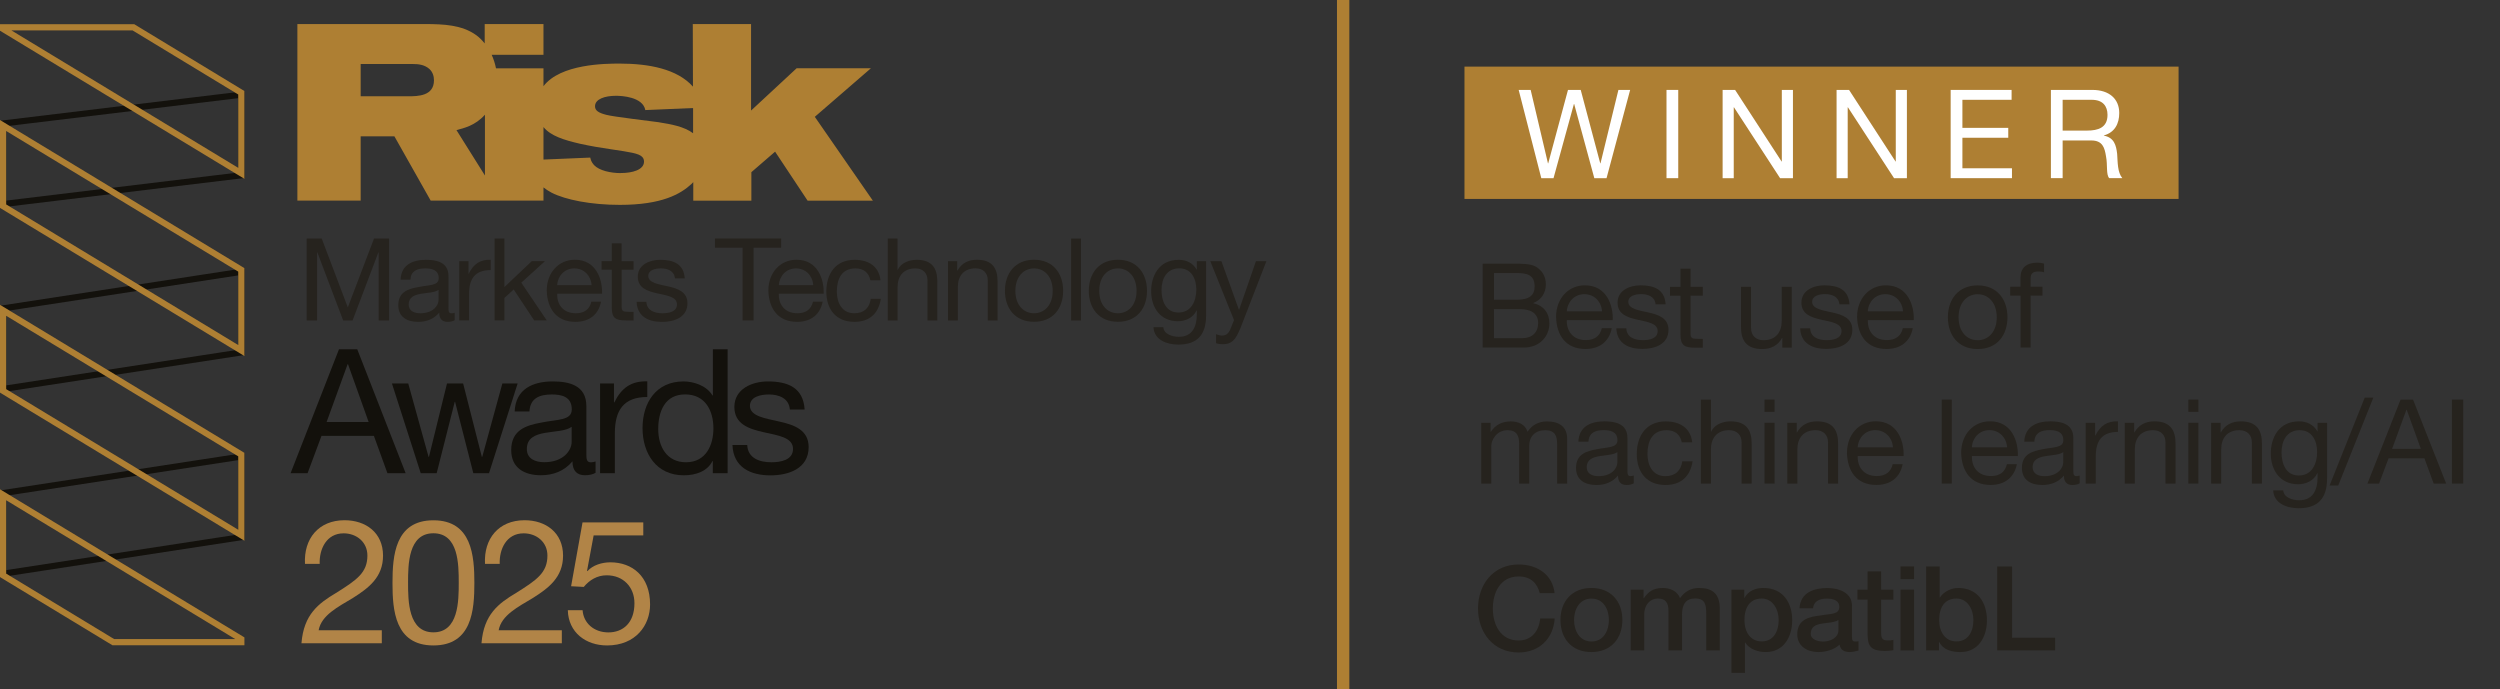 <?xml version="1.0" encoding="UTF-8"?>
<svg id="Layer_1" xmlns="http://www.w3.org/2000/svg" viewBox="0 0 404.53 111.53">
  <rect x="0" y="0" width="404.53" height="111.53" fill="#333333" stroke="none"/>
  <defs>
    <style>
      .cls-1 {
        fill: #26231e;
      }

      .cls-2, .cls-3 {
        stroke: #ae7f33;
      }

      .cls-2, .cls-3, .cls-4 {
        fill: none;
        stroke-miterlimit: 10;
      }

      .cls-2, .cls-4 {
        stroke-width: 1px;
      }

      .cls-5 {
        fill: #ae7f33;
      }

      .cls-3 {
        stroke-width: 2px;
      }

      .cls-6 {
        fill: #b18447;
      }

      .cls-7 {
        fill: #fff;
      }

      .cls-8 {
        fill: #13110c;
      }

      .cls-4 {
        stroke: #13110c;
      }
    </style>
  </defs>
  <g>
    <path class="cls-5" d="M131.85,18.9l9.07-7.85h-12.02l-7.37,6.84V3.89h-9.43l.03,10.13c-2.55-2.87-7.15-3.73-11.85-3.73-2.35,0-9.61.05-12.34,3.66v-2.89h-7.68c-.15-.76-.39-1.5-.7-2.19h8.38V3.89h-9.51v3.14c-.4-.5-.84-.95-1.34-1.32-2.39-1.74-5.46-1.78-7.97-1.82h-21v28.57h10.24v-10.4h5.46l5.87,10.4h18.25v-2.14c.37.3.79.58,1.3.85,2.27,1.17,6.43,1.98,11.05,1.98,6.8,0,9.83-1.74,11.62-3.4.09-.09.18-.19.27-.28v3h9.4v-4.61l3.84-3.32,5.26,7.93h10.56l-9.39-13.56ZM66.05,15.58h-7.69v-5.22h8.5c.77,0,1.82.08,2.63.81.53.49.73,1.17.73,1.82,0,2.55-2.59,2.59-4.17,2.59ZM73.86,21.05c1.17-.31,3.03-.71,4.61-2.49v9.84l-4.61-7.35ZM100.45,28.01c-1.62,0-3.48-.4-4.33-1.3-.45-.49-.53-.89-.61-1.21l-7.57.32v-5.26c1.18,1.44,3.29,2.09,5.95,2.71,1.66.36,3.32.65,5.02.89,2.99.45,4.49.65,5.02,1.25.12.12.28.36.28.73,0,1.34-1.86,1.86-3.76,1.86ZM106.68,19.79c-1.38-.2-7.41-.89-8.58-1.21-1.25-.32-1.82-.69-1.82-1.38,0-1.17,1.58-1.7,3.4-1.7.89,0,4.33.16,4.74,2.31l7.73-.33v4.08c-1.45-1.09-3.58-1.46-5.46-1.76Z"/>
    <g>
      <path class="cls-6" d="M49.35,91.23c-.22-4.04,2.19-7.05,6.4-7.05,3.45,0,6.23,2.02,6.23,5.73,0,3.51-2.36,5.25-4.83,6.82-2.47,1.49-5.14,2.81-5.59,5.25h10.22v2.11h-13c.37-4.69,2.78-6.46,5.59-8.14,3.37-2.11,5.08-3.28,5.08-6.06,0-2.16-1.74-3.59-3.85-3.59-2.78,0-3.96,2.56-3.87,4.94h-2.39Z"/>
      <path class="cls-6" d="M70.13,84.19c6.23,0,6.63,5.76,6.63,10.14s-.39,10.11-6.63,10.11-6.62-5.73-6.62-10.11.39-10.14,6.62-10.14ZM70.13,102.32c4.07,0,4.1-5.05,4.1-8.03s-.03-8-4.1-8-4.1,5.05-4.1,8,.03,8.03,4.1,8.03Z"/>
      <path class="cls-6" d="M78.48,91.23c-.22-4.04,2.19-7.05,6.4-7.05,3.45,0,6.23,2.02,6.23,5.73,0,3.51-2.36,5.25-4.83,6.82-2.47,1.49-5.14,2.81-5.59,5.25h10.22v2.11h-13c.37-4.69,2.78-6.46,5.59-8.14,3.37-2.11,5.08-3.28,5.08-6.06,0-2.16-1.74-3.59-3.85-3.59-2.78,0-3.96,2.56-3.87,4.94h-2.39Z"/>
      <path class="cls-6" d="M104.09,86.63h-8.03l-1.07,5.73.06.06c.87-.98,2.36-1.43,3.71-1.43,3.54,0,6.43,2.25,6.43,6.82,0,3.37-2.33,6.63-6.96,6.63-3.45,0-6.26-2.11-6.35-5.7h2.39c.14,2.05,1.8,3.59,4.18,3.59s4.21-1.57,4.21-4.72c0-2.61-1.8-4.52-4.49-4.52-1.54,0-2.78.76-3.71,1.88l-2.05-.11,1.85-10.33h9.83v2.11Z"/>
    </g>
    <g>
      <path class="cls-1" d="M49.62,38.6h2.44l4.22,11.14,4.24-11.14h2.44v13.26h-1.69v-11.03h-.04l-4.18,11.03h-1.52l-4.18-11.03h-.04v11.03h-1.69v-13.26Z"/>
      <path class="cls-1" d="M73.56,51.82c-.28.17-.67.26-1.14.26-.83,0-1.35-.45-1.35-1.49-.88,1.04-2.06,1.49-3.41,1.49-1.76,0-3.21-.76-3.21-2.69,0-2.17,1.63-2.66,3.28-2.95,1.74-.35,3.26-.2,3.26-1.41,0-1.39-1.16-1.6-2.16-1.6-1.35,0-2.34.41-2.42,1.82h-1.59c.09-2.38,1.93-3.21,4.11-3.21,1.74,0,3.64.39,3.64,2.64v4.94c0,.74,0,1.08.51,1.08.15,0,.32-.04.49-.09v1.23ZM70.97,46.9c-1.24.91-4.84.02-4.84,2.38,0,1.04.9,1.41,1.88,1.41,2.1,0,2.96-1.28,2.96-2.17v-1.62Z"/>
      <path class="cls-1" d="M74.31,42.26h1.5v2.02h.04c.77-1.56,1.84-2.3,3.56-2.25v1.67c-2.57,0-3.51,1.43-3.51,3.88v4.27h-1.59v-9.6Z"/>
      <path class="cls-1" d="M80.03,38.6h1.59v7.85l4.43-4.2h2.14l-3.84,3.49,4.12,6.11h-2.03l-3.32-5.01-1.5,1.37v3.64h-1.59v-13.26Z"/>
      <path class="cls-1" d="M97.26,48.81c-.43,2.14-1.95,3.27-4.14,3.27-3.09,0-4.56-2.14-4.65-5.05,0-2.9,1.91-5,4.56-5,3.43,0,4.48,3.18,4.39,5.5h-7.26c-.06,1.67.9,3.16,3.02,3.16,1.33,0,2.23-.61,2.51-1.88h1.58ZM95.72,46.14c-.09-1.5-1.2-2.71-2.79-2.71s-2.68,1.23-2.78,2.71h5.57Z"/>
      <path class="cls-1" d="M100.59,42.26h1.93v1.39h-1.93v5.96c0,.74.21.85,1.2.85h.73v1.39h-1.22c-1.65,0-2.31-.33-2.31-2.1v-6.11h-1.65v-1.39h1.65v-2.88h1.59v2.88Z"/>
      <path class="cls-1" d="M104.59,48.83c.06,1.41,1.31,1.86,2.61,1.86.99,0,2.34-.22,2.34-1.43,0-2.47-6.34-.8-6.34-4.49,0-1.93,1.91-2.73,3.62-2.73,2.17,0,3.83.67,3.98,3.01h-1.59c-.09-1.23-1.22-1.62-2.25-1.62-.96,0-2.06.26-2.06,1.23,0,1.11,1.69,1.34,3.17,1.67,1.59.35,3.17.89,3.17,2.73,0,2.3-2.16,3.03-4.12,3.03-2.18,0-4.01-.87-4.11-3.25h1.59Z"/>
      <path class="cls-1" d="M120.15,40.08h-4.46v-1.49h10.71v1.49h-4.46v11.77h-1.78v-11.77Z"/>
      <path class="cls-1" d="M133.12,48.81c-.43,2.14-1.95,3.27-4.14,3.27-3.09,0-4.56-2.14-4.65-5.05,0-2.9,1.91-5,4.56-5,3.43,0,4.48,3.18,4.39,5.5h-7.26c-.06,1.67.9,3.16,3.02,3.16,1.33,0,2.23-.61,2.51-1.88h1.58ZM131.59,46.14c-.09-1.5-1.2-2.71-2.79-2.71s-2.68,1.23-2.78,2.71h5.57Z"/>
      <path class="cls-1" d="M140.83,45.34c-.24-1.21-1.07-1.91-2.4-1.91-2.31,0-3.02,1.82-3.02,3.75,0,1.78.81,3.51,2.83,3.51,1.56,0,2.46-.87,2.66-2.34h1.63c-.36,2.36-1.82,3.73-4.28,3.73-2.96,0-4.54-2.02-4.54-4.9s1.5-5.14,4.58-5.14c2.21,0,3.94,1.02,4.18,3.31h-1.65Z"/>
      <path class="cls-1" d="M143.64,38.6h1.59v5.07h.04c.51-1.17,1.91-1.63,3.06-1.63,2.55,0,3.34,1.45,3.34,3.51v6.31h-1.59v-6.5c0-1.19-.75-1.93-1.97-1.93-1.93,0-2.87,1.28-2.87,3.01v5.42h-1.59v-13.26Z"/>
      <path class="cls-1" d="M153.39,42.26h1.5v1.52h.04c.67-1.19,1.74-1.75,3.15-1.75,2.55,0,3.34,1.45,3.34,3.51v6.31h-1.59v-6.5c0-1.19-.75-1.93-1.97-1.93-1.93,0-2.87,1.28-2.87,3.01v5.42h-1.59v-9.6Z"/>
      <path class="cls-1" d="M167.32,42.03c3.08,0,4.71,2.21,4.71,5.03s-1.63,5.01-4.71,5.01-4.71-2.21-4.71-5.01,1.63-5.03,4.71-5.03ZM167.32,50.69c1.67,0,3.02-1.3,3.02-3.62s-1.35-3.64-3.02-3.64-3.02,1.32-3.02,3.64,1.35,3.62,3.02,3.62Z"/>
      <path class="cls-1" d="M173.32,38.6h1.59v13.26h-1.59v-13.26Z"/>
      <path class="cls-1" d="M180.89,42.03c3.08,0,4.71,2.21,4.71,5.03s-1.63,5.01-4.71,5.01-4.71-2.21-4.71-5.01,1.63-5.03,4.71-5.03ZM180.89,50.69c1.67,0,3.02-1.3,3.02-3.62s-1.35-3.64-3.02-3.64-3.02,1.32-3.02,3.64,1.35,3.62,3.02,3.62Z"/>
      <path class="cls-1" d="M195.16,51.04c0,3.14-1.43,4.72-4.5,4.72-1.82,0-3.92-.74-4.01-2.82h1.59c.06,1.13,1.48,1.56,2.51,1.56,2.08,0,2.91-1.49,2.91-3.64v-.63h-.04c-.54,1.17-1.78,1.75-3.02,1.75-2.89,0-4.33-2.25-4.33-4.87,0-2.27,1.11-5.07,4.48-5.07,1.22,0,2.31.54,2.89,1.6h.02v-1.37h1.5v8.78ZM193.58,46.86c0-1.69-.75-3.44-2.76-3.44s-2.87,1.65-2.87,3.49c0,1.73.64,3.66,2.74,3.66s2.89-1.91,2.89-3.71Z"/>
      <path class="cls-1" d="M200.69,53.14c-.75,1.86-1.39,2.56-2.81,2.56-.38,0-.75-.04-1.11-.17v-1.45c.3.09.62.22.94.22.66,0,1.01-.3,1.31-.87l.66-1.63-3.84-9.54h1.8l2.83,7.85h.04l2.72-7.85h1.69l-4.22,10.88Z"/>
    </g>
    <g>
      <path class="cls-8" d="M54.86,56.52h2.95l7.83,20.05h-2.95l-2.19-6.04h-8.48l-2.25,6.04h-2.75l7.83-20.05ZM52.86,68.28h6.79l-3.34-9.35h-.06l-3.4,9.35Z"/>
      <path class="cls-8" d="M79.12,76.57h-2.53l-2.95-11.54h-.06l-2.92,11.54h-2.58l-4.66-14.52h2.64l3.29,11.88h.06l2.92-11.88h2.61l3.03,11.88h.06l3.26-11.88h2.47l-4.63,14.52Z"/>
      <path class="cls-8" d="M96.36,76.51c-.42.25-1.01.39-1.71.39-1.24,0-2.02-.67-2.02-2.25-1.32,1.57-3.09,2.25-5.11,2.25-2.64,0-4.8-1.15-4.8-4.07,0-3.28,2.44-4.01,4.91-4.46,2.61-.53,4.89-.31,4.89-2.13,0-2.11-1.74-2.41-3.23-2.41-2.02,0-3.51.62-3.62,2.75h-2.39c.14-3.59,2.89-4.86,6.15-4.86,2.61,0,5.45.59,5.45,3.99v7.47c0,1.12,0,1.63.76,1.63.22,0,.48-.06.73-.14v1.85ZM92.49,69.07c-1.85,1.38-7.24.03-7.24,3.59,0,1.57,1.35,2.13,2.81,2.13,3.14,0,4.44-1.94,4.44-3.28v-2.44Z"/>
      <path class="cls-8" d="M97.1,62.05h2.25v3.06h.06c1.15-2.36,2.75-3.48,5.33-3.4v2.53c-3.85,0-5.25,2.16-5.25,5.87v6.46h-2.39v-14.52Z"/>
      <path class="cls-8" d="M117.73,76.57h-2.39v-1.96h-.06c-.79,1.6-2.61,2.3-4.63,2.3-4.46,0-6.68-3.54-6.68-7.64s2.19-7.55,6.63-7.55c1.46,0,3.65.56,4.69,2.27h.06v-7.47h2.39v20.05ZM111,74.8c3.23,0,4.44-2.78,4.44-5.48,0-2.83-1.29-5.5-4.58-5.5s-4.35,2.78-4.35,5.62,1.4,5.36,4.49,5.36Z"/>
      <path class="cls-8" d="M120.91,71.99c.08,2.13,1.96,2.81,3.9,2.81,1.49,0,3.51-.34,3.51-2.16,0-3.73-9.49-1.21-9.49-6.79,0-2.92,2.86-4.13,5.42-4.13,3.26,0,5.73,1.01,5.95,4.55h-2.39c-.14-1.85-1.82-2.44-3.37-2.44-1.43,0-3.09.39-3.09,1.85,0,1.68,2.53,2.02,4.75,2.53,2.39.53,4.75,1.35,4.75,4.13,0,3.48-3.23,4.58-6.18,4.58-3.26,0-6.01-1.32-6.15-4.91h2.39Z"/>
    </g>
    <g>
      <polygon class="cls-4" points="39.05 15.32 .5 19.98 .5 33.02 39.05 28.36 39.05 15.32"/>
      <polygon class="cls-4" points="39.05 43.98 .5 49.9 .5 62.94 39.05 57.02 39.05 43.98"/>
      <polygon class="cls-2" points="39.05 15.01 21.59 4.42 .5 4.42 .5 4.69 39.05 28.05 39.05 15.01"/>
      <polygon class="cls-2" points="39.05 43.67 .5 20.31 .5 33.36 39.05 56.72 39.05 43.67"/>
      <polygon class="cls-4" points="39.05 73.87 .5 79.79 .5 92.83 39.05 86.91 39.05 73.87"/>
      <polygon class="cls-2" points=".5 93.1 18.33 103.91 39.05 103.91 39.05 103.42 .5 80.06 .5 93.1"/>
      <polygon class="cls-2" points="39.05 73.56 .5 50.21 .5 63.25 39.05 86.61 39.05 73.56"/>
    </g>
  </g>
  <g>
    <path class="cls-1" d="M239.92,42.66h4.98c1.19,0,2.82,0,3.63.5.9.53,1.61,1.48,1.61,2.83,0,1.45-.75,2.53-2.04,3.04v.04c1.69.36,2.61,1.6,2.61,3.27,0,1.98-1.46,3.9-4.17,3.9h-6.63v-13.59ZM241.75,48.5h3.65c2.07,0,2.92-.72,2.92-2.17,0-1.9-1.33-2.15-2.92-2.15h-3.65v4.32ZM241.75,54.72h4.57c1.59,0,2.57-.93,2.57-2.44,0-1.77-1.44-2.26-2.98-2.26h-4.17v4.7Z"/>
    <path class="cls-1" d="M260.8,53.12c-.44,2.19-2,3.35-4.25,3.35-3.17,0-4.67-2.19-4.76-5.18,0-2.97,1.96-5.12,4.67-5.12,3.52,0,4.59,3.25,4.5,5.63h-7.43c-.06,1.71.92,3.23,3.09,3.23,1.36,0,2.29-.63,2.57-1.92h1.61ZM259.23,50.38c-.1-1.54-1.23-2.78-2.86-2.78s-2.75,1.26-2.84,2.78h5.71Z"/>
    <path class="cls-1" d="M263.16,53.14c.06,1.45,1.34,1.9,2.67,1.9,1.02,0,2.4-.23,2.4-1.47,0-2.53-6.49-.82-6.49-4.6,0-1.98,1.96-2.8,3.71-2.8,2.23,0,3.92.68,4.07,3.08h-1.63c-.1-1.26-1.25-1.66-2.3-1.66-.98,0-2.11.27-2.11,1.26,0,1.14,1.73,1.37,3.25,1.71,1.63.36,3.25.91,3.25,2.8,0,2.36-2.21,3.1-4.23,3.1-2.23,0-4.11-.89-4.21-3.33h1.63Z"/>
    <path class="cls-1" d="M273.55,46.41h1.98v1.43h-1.98v6.11c0,.76.21.88,1.23.88h.75v1.43h-1.25c-1.69,0-2.36-.34-2.36-2.15v-6.26h-1.69v-1.43h1.69v-2.95h1.63v2.95Z"/>
    <path class="cls-1" d="M289.94,56.25h-1.54v-1.56h-.04c-.69,1.22-1.79,1.79-3.23,1.79-2.61,0-3.42-1.48-3.42-3.6v-6.47h1.63v6.66c0,1.22.77,1.98,2.02,1.98,1.98,0,2.94-1.31,2.94-3.08v-5.56h1.63v9.84Z"/>
    <path class="cls-1" d="M292.91,53.14c.06,1.45,1.34,1.9,2.67,1.9,1.02,0,2.4-.23,2.4-1.47,0-2.53-6.49-.82-6.49-4.6,0-1.98,1.96-2.8,3.71-2.8,2.23,0,3.92.68,4.07,3.08h-1.63c-.1-1.26-1.25-1.66-2.3-1.66-.98,0-2.11.27-2.11,1.26,0,1.14,1.73,1.37,3.25,1.71,1.63.36,3.25.91,3.25,2.8,0,2.36-2.21,3.1-4.23,3.1-2.23,0-4.11-.89-4.21-3.33h1.63Z"/>
    <path class="cls-1" d="M309.51,53.12c-.44,2.19-2,3.35-4.25,3.35-3.17,0-4.67-2.19-4.76-5.18,0-2.97,1.96-5.12,4.67-5.12,3.52,0,4.59,3.25,4.5,5.63h-7.43c-.06,1.71.92,3.23,3.09,3.23,1.36,0,2.29-.63,2.57-1.92h1.61ZM307.93,50.38c-.1-1.54-1.23-2.78-2.86-2.78s-2.75,1.26-2.84,2.78h5.71Z"/>
    <path class="cls-1" d="M320.01,46.18c3.15,0,4.82,2.26,4.82,5.16s-1.67,5.14-4.82,5.14-4.82-2.26-4.82-5.14,1.67-5.16,4.82-5.16ZM320.01,55.05c1.71,0,3.09-1.33,3.09-3.71s-1.38-3.73-3.09-3.73-3.09,1.35-3.09,3.73,1.38,3.71,3.09,3.71Z"/>
    <path class="cls-1" d="M326.94,47.83h-1.67v-1.43h1.67v-1.46c0-1.6.96-2.44,2.75-2.44.31,0,.75.06,1.06.15v1.41c-.29-.1-.63-.13-.92-.13-.79,0-1.25.25-1.25,1.1v1.37h1.92v1.43h-1.92v8.41h-1.63v-8.41Z"/>
    <path class="cls-1" d="M239.66,68.41h1.54v1.45h.04c.75-1.12,1.81-1.67,3.21-1.67,1.23,0,2.33.46,2.73,1.67.67-1.07,1.83-1.67,3.11-1.67,1.98,0,3.3.82,3.3,2.85v7.21h-1.63v-6.45c0-1.22-.33-2.19-1.92-2.19s-2.59.99-2.59,2.51v6.13h-1.63v-6.45c0-1.28-.4-2.19-1.86-2.19-1.92,0-2.65,1.75-2.65,2.51v6.13h-1.63v-9.84Z"/>
    <path class="cls-1" d="M264.36,78.21c-.29.17-.69.27-1.17.27-.85,0-1.38-.46-1.38-1.52-.9,1.07-2.11,1.52-3.5,1.52-1.81,0-3.29-.78-3.29-2.76,0-2.23,1.67-2.72,3.36-3.03,1.79-.36,3.34-.21,3.34-1.45,0-1.43-1.19-1.64-2.21-1.64-1.38,0-2.4.42-2.48,1.87h-1.63c.1-2.44,1.98-3.29,4.21-3.29,1.79,0,3.73.4,3.73,2.7v5.06c0,.76,0,1.1.52,1.1.15,0,.33-.04.5-.09v1.26ZM261.71,73.16c-1.27.93-4.96.02-4.96,2.44,0,1.07.92,1.45,1.92,1.45,2.15,0,3.04-1.31,3.04-2.23v-1.66Z"/>
    <path class="cls-1" d="M272.13,71.57c-.25-1.24-1.09-1.96-2.46-1.96-2.36,0-3.09,1.87-3.09,3.84,0,1.83.83,3.6,2.9,3.6,1.59,0,2.52-.89,2.73-2.4h1.67c-.37,2.42-1.86,3.83-4.38,3.83-3.04,0-4.65-2.07-4.65-5.02s1.54-5.27,4.69-5.27c2.27,0,4.03,1.05,4.28,3.39h-1.69Z"/>
    <path class="cls-1" d="M275.22,64.66h1.63v5.19h.04c.52-1.2,1.96-1.67,3.13-1.67,2.61,0,3.42,1.48,3.42,3.6v6.47h-1.63v-6.66c0-1.22-.77-1.98-2.02-1.98-1.98,0-2.94,1.31-2.94,3.08v5.56h-1.63v-13.59Z"/>
    <path class="cls-1" d="M287.15,66.64h-1.63v-1.98h1.63v1.98ZM285.52,68.41h1.63v9.84h-1.63v-9.84Z"/>
    <path class="cls-1" d="M289.2,68.41h1.54v1.56h.04c.69-1.22,1.79-1.79,3.23-1.79,2.61,0,3.42,1.48,3.42,3.6v6.47h-1.63v-6.66c0-1.22-.77-1.98-2.02-1.98-1.98,0-2.94,1.31-2.94,3.08v5.56h-1.63v-9.84Z"/>
    <path class="cls-1" d="M307.87,75.12c-.44,2.19-2,3.35-4.25,3.35-3.17,0-4.67-2.19-4.76-5.18,0-2.97,1.96-5.12,4.67-5.12,3.52,0,4.59,3.25,4.5,5.63h-7.43c-.06,1.71.92,3.23,3.09,3.23,1.36,0,2.29-.63,2.57-1.92h1.61ZM306.3,72.38c-.1-1.54-1.23-2.78-2.86-2.78s-2.75,1.26-2.84,2.78h5.71Z"/>
    <path class="cls-1" d="M314.19,64.66h1.63v13.59h-1.63v-13.59Z"/>
    <path class="cls-1" d="M326.35,75.12c-.44,2.19-2,3.35-4.25,3.35-3.17,0-4.67-2.19-4.76-5.18,0-2.97,1.96-5.12,4.67-5.12,3.52,0,4.59,3.25,4.5,5.63h-7.43c-.06,1.71.92,3.23,3.09,3.23,1.36,0,2.29-.63,2.57-1.92h1.61ZM324.77,72.38c-.1-1.54-1.23-2.78-2.86-2.78s-2.75,1.26-2.84,2.78h5.71Z"/>
    <path class="cls-1" d="M336.51,78.21c-.29.17-.69.27-1.17.27-.85,0-1.38-.46-1.38-1.52-.9,1.07-2.11,1.52-3.5,1.52-1.81,0-3.29-.78-3.29-2.76,0-2.23,1.67-2.72,3.36-3.03,1.79-.36,3.34-.21,3.34-1.45,0-1.43-1.19-1.64-2.21-1.64-1.38,0-2.4.42-2.48,1.87h-1.63c.1-2.44,1.98-3.29,4.21-3.29,1.79,0,3.73.4,3.73,2.7v5.06c0,.76,0,1.1.52,1.1.15,0,.33-.04.5-.09v1.26ZM333.86,73.16c-1.27.93-4.96.02-4.96,2.44,0,1.07.92,1.45,1.92,1.45,2.15,0,3.04-1.31,3.04-2.23v-1.66Z"/>
    <path class="cls-1" d="M337.48,68.41h1.54v2.07h.04c.79-1.6,1.88-2.36,3.65-2.3v1.71c-2.63,0-3.59,1.47-3.59,3.98v4.38h-1.63v-9.84Z"/>
    <path class="cls-1" d="M343.8,68.41h1.54v1.56h.04c.69-1.22,1.79-1.79,3.23-1.79,2.61,0,3.42,1.48,3.42,3.6v6.47h-1.63v-6.66c0-1.22-.77-1.98-2.02-1.98-1.98,0-2.94,1.31-2.94,3.08v5.56h-1.63v-9.84Z"/>
    <path class="cls-1" d="M355.73,66.64h-1.63v-1.98h1.63v1.98ZM354.1,68.41h1.63v9.84h-1.63v-9.84Z"/>
    <path class="cls-1" d="M357.78,68.41h1.54v1.56h.04c.69-1.22,1.79-1.79,3.23-1.79,2.61,0,3.42,1.48,3.42,3.6v6.47h-1.63v-6.66c0-1.22-.77-1.98-2.02-1.98-1.98,0-2.94,1.31-2.94,3.08v5.56h-1.63v-9.84Z"/>
    <path class="cls-1" d="M376.55,77.41c0,3.22-1.46,4.83-4.61,4.83-1.86,0-4.01-.76-4.11-2.89h1.63c.06,1.16,1.52,1.6,2.57,1.6,2.13,0,2.98-1.52,2.98-3.73v-.65h-.04c-.56,1.2-1.83,1.79-3.09,1.79-2.96,0-4.44-2.3-4.44-4.99,0-2.32,1.13-5.19,4.59-5.19,1.25,0,2.36.55,2.96,1.64h.02v-1.41h1.54v9ZM374.94,73.13c0-1.73-.77-3.52-2.82-3.52s-2.94,1.69-2.94,3.58c0,1.77.65,3.75,2.8,3.75s2.96-1.96,2.96-3.81Z"/>
    <path class="cls-1" d="M382.64,64.34h1.4l-5.69,14.23h-1.4l5.69-14.23Z"/>
    <path class="cls-1" d="M388.44,64.66h2.02l5.36,13.59h-2.02l-1.5-4.09h-5.8l-1.54,4.09h-1.88l5.36-13.59ZM387.07,72.63h4.65l-2.29-6.34h-.04l-2.32,6.34Z"/>
    <path class="cls-1" d="M396.75,64.66h1.83v13.59h-1.83v-13.59Z"/>
    <path class="cls-1" d="M249.15,95.98c-.4-1.58-1.42-2.7-3.42-2.7-2.94,0-4.17,2.57-4.17,5.18s1.23,5.18,4.17,5.18c2.15,0,3.29-1.58,3.5-3.56h2.34c-.21,3.25-2.52,5.5-5.84,5.5-4.09,0-6.57-3.22-6.57-7.12s2.48-7.12,6.57-7.12c3.11,0,5.51,1.71,5.82,4.64h-2.4Z"/>
    <path class="cls-1" d="M252.5,100.32c0-2.99,1.84-5.18,5.01-5.18s5.01,2.19,5.01,5.18-1.84,5.19-5.01,5.19-5.01-2.17-5.01-5.19ZM260.34,100.32c0-1.69-.86-3.46-2.82-3.46s-2.82,1.77-2.82,3.46.86,3.48,2.82,3.48,2.82-1.77,2.82-3.48Z"/>
    <path class="cls-1" d="M263.87,95.41h2.08v1.37h.06c.67-.97,1.46-1.64,3.05-1.64,1.21,0,2.34.51,2.79,1.64.75-1.01,1.65-1.64,3.11-1.64,2.09,0,3.32.93,3.32,3.31v6.79h-2.19v-5.75c0-1.58-.1-2.65-1.81-2.65-1.48,0-2.11.95-2.11,2.63v5.77h-2.19v-6.32c0-1.37-.42-2.07-1.75-2.07-1.13,0-2.17.93-2.17,2.55v5.84h-2.19v-9.84Z"/>
    <path class="cls-1" d="M280.16,95.41h2.08v1.33h.04c.62-1.14,1.79-1.6,3.07-1.6,3.13,0,4.65,2.34,4.65,5.23,0,2.66-1.36,5.14-4.28,5.14-1.27,0-2.65-.46-3.32-1.54h-.04v4.91h-2.19v-13.47ZM285.06,96.85c-1.84,0-2.79,1.37-2.79,3.48,0,1.98,1.02,3.46,2.79,3.46,2,0,2.75-1.75,2.75-3.46s-.94-3.48-2.75-3.48Z"/>
    <path class="cls-1" d="M299.67,103.06c0,.53.12.74.52.74h.23c.1,0,.19-.02.31-.04v1.5c-.33.11-1.02.25-1.38.25-.9,0-1.52-.3-1.69-1.2-.87.84-2.27,1.2-3.44,1.2-1.79,0-3.4-.95-3.4-2.87,0-2.46,1.98-2.85,3.82-3.06,1.59-.3,2.98-.1,2.98-1.39,0-1.14-1.19-1.33-2.06-1.33-1.23,0-2.09.5-2.19,1.56h-2.19c.15-2.53,2.31-3.27,4.51-3.27,1.94,0,3.98.78,3.98,2.85v5.06ZM297.48,100.32c-.67.44-1.71.42-2.69.59-.94.15-1.79.49-1.79,1.64,0,.99,1.25,1.26,2.02,1.26.96,0,2.46-.49,2.46-1.86v-1.62Z"/>
    <path class="cls-1" d="M300.55,95.41h1.65v-2.95h2.19v2.95h1.98v1.62h-1.98v5.25c0,.89.08,1.35,1.06,1.35.31,0,.61,0,.92-.08v1.67c-.48.06-.94.11-1.42.11-2.3,0-2.69-.88-2.75-2.51v-5.8h-1.65v-1.62Z"/>
    <path class="cls-1" d="M307.53,91.66h2.19v2.05h-2.19v-2.05ZM307.53,95.41h2.19v9.84h-2.19v-9.84Z"/>
    <path class="cls-1" d="M311.67,91.66h2.19v5.02h.04c.62-.95,1.83-1.54,2.96-1.54,3.13,0,4.65,2.34,4.65,5.23,0,2.66-1.36,5.14-4.28,5.14-1.35,0-2.79-.32-3.44-1.62h-.04v1.35h-2.08v-13.59ZM316.57,96.85c-1.84,0-2.79,1.37-2.79,3.48,0,1.98,1.02,3.46,2.79,3.46,2,0,2.75-1.75,2.75-3.46s-.94-3.48-2.75-3.48Z"/>
    <path class="cls-1" d="M323.18,91.66h2.4v11.53h6.97v2.05h-9.38v-13.59Z"/>
  </g>
  <line class="cls-3" x1="217.34" y1="111.53" x2="217.34" y2="0"/>
  <rect class="cls-5" x="236.97" y="10.78" width="115.55" height="21.41"/>
  <g>
    <path class="cls-7" d="M259.96,28.83h-1.98l-3.26-12h-.04l-3.3,12h-1.98l-3.66-14.28h1.94l2.8,11.88h.04l3.2-11.88h2.06l3.16,11.88h.04l2.9-11.88h1.9l-3.82,14.28Z"/>
    <path class="cls-7" d="M269.66,14.55h1.9v14.28h-1.9v-14.28Z"/>
    <path class="cls-7" d="M278.74,14.55h2.02l7.52,11.58h.04v-11.58h1.8v14.28h-2.08l-7.46-11.46h-.04v11.46h-1.8v-14.28Z"/>
    <path class="cls-7" d="M297.18,14.55h2.02l7.52,11.58h.04v-11.58h1.8v14.28h-2.08l-7.46-11.46h-.04v11.46h-1.8v-14.28Z"/>
    <path class="cls-7" d="M315.64,14.55h9.86v1.6h-7.96v4.54h7.42v1.6h-7.42v4.94h8.02v1.6h-9.92v-14.28Z"/>
    <path class="cls-7" d="M331.86,14.55h6.72c2.7,0,4.34,1.44,4.34,3.74,0,1.74-.74,3.14-2.48,3.62v.04c1.66.32,1.98,1.56,2.14,2.94.1,1.38.04,2.98.84,3.94h-2.12c-.54-.58-.24-2.12-.52-3.52-.22-1.38-.54-2.58-2.38-2.58h-4.64v6.1h-1.9v-14.28ZM337.72,21.13c1.76,0,3.3-.46,3.3-2.54,0-1.42-.76-2.44-2.54-2.44h-4.72v4.98h3.96Z"/>
  </g>
</svg>